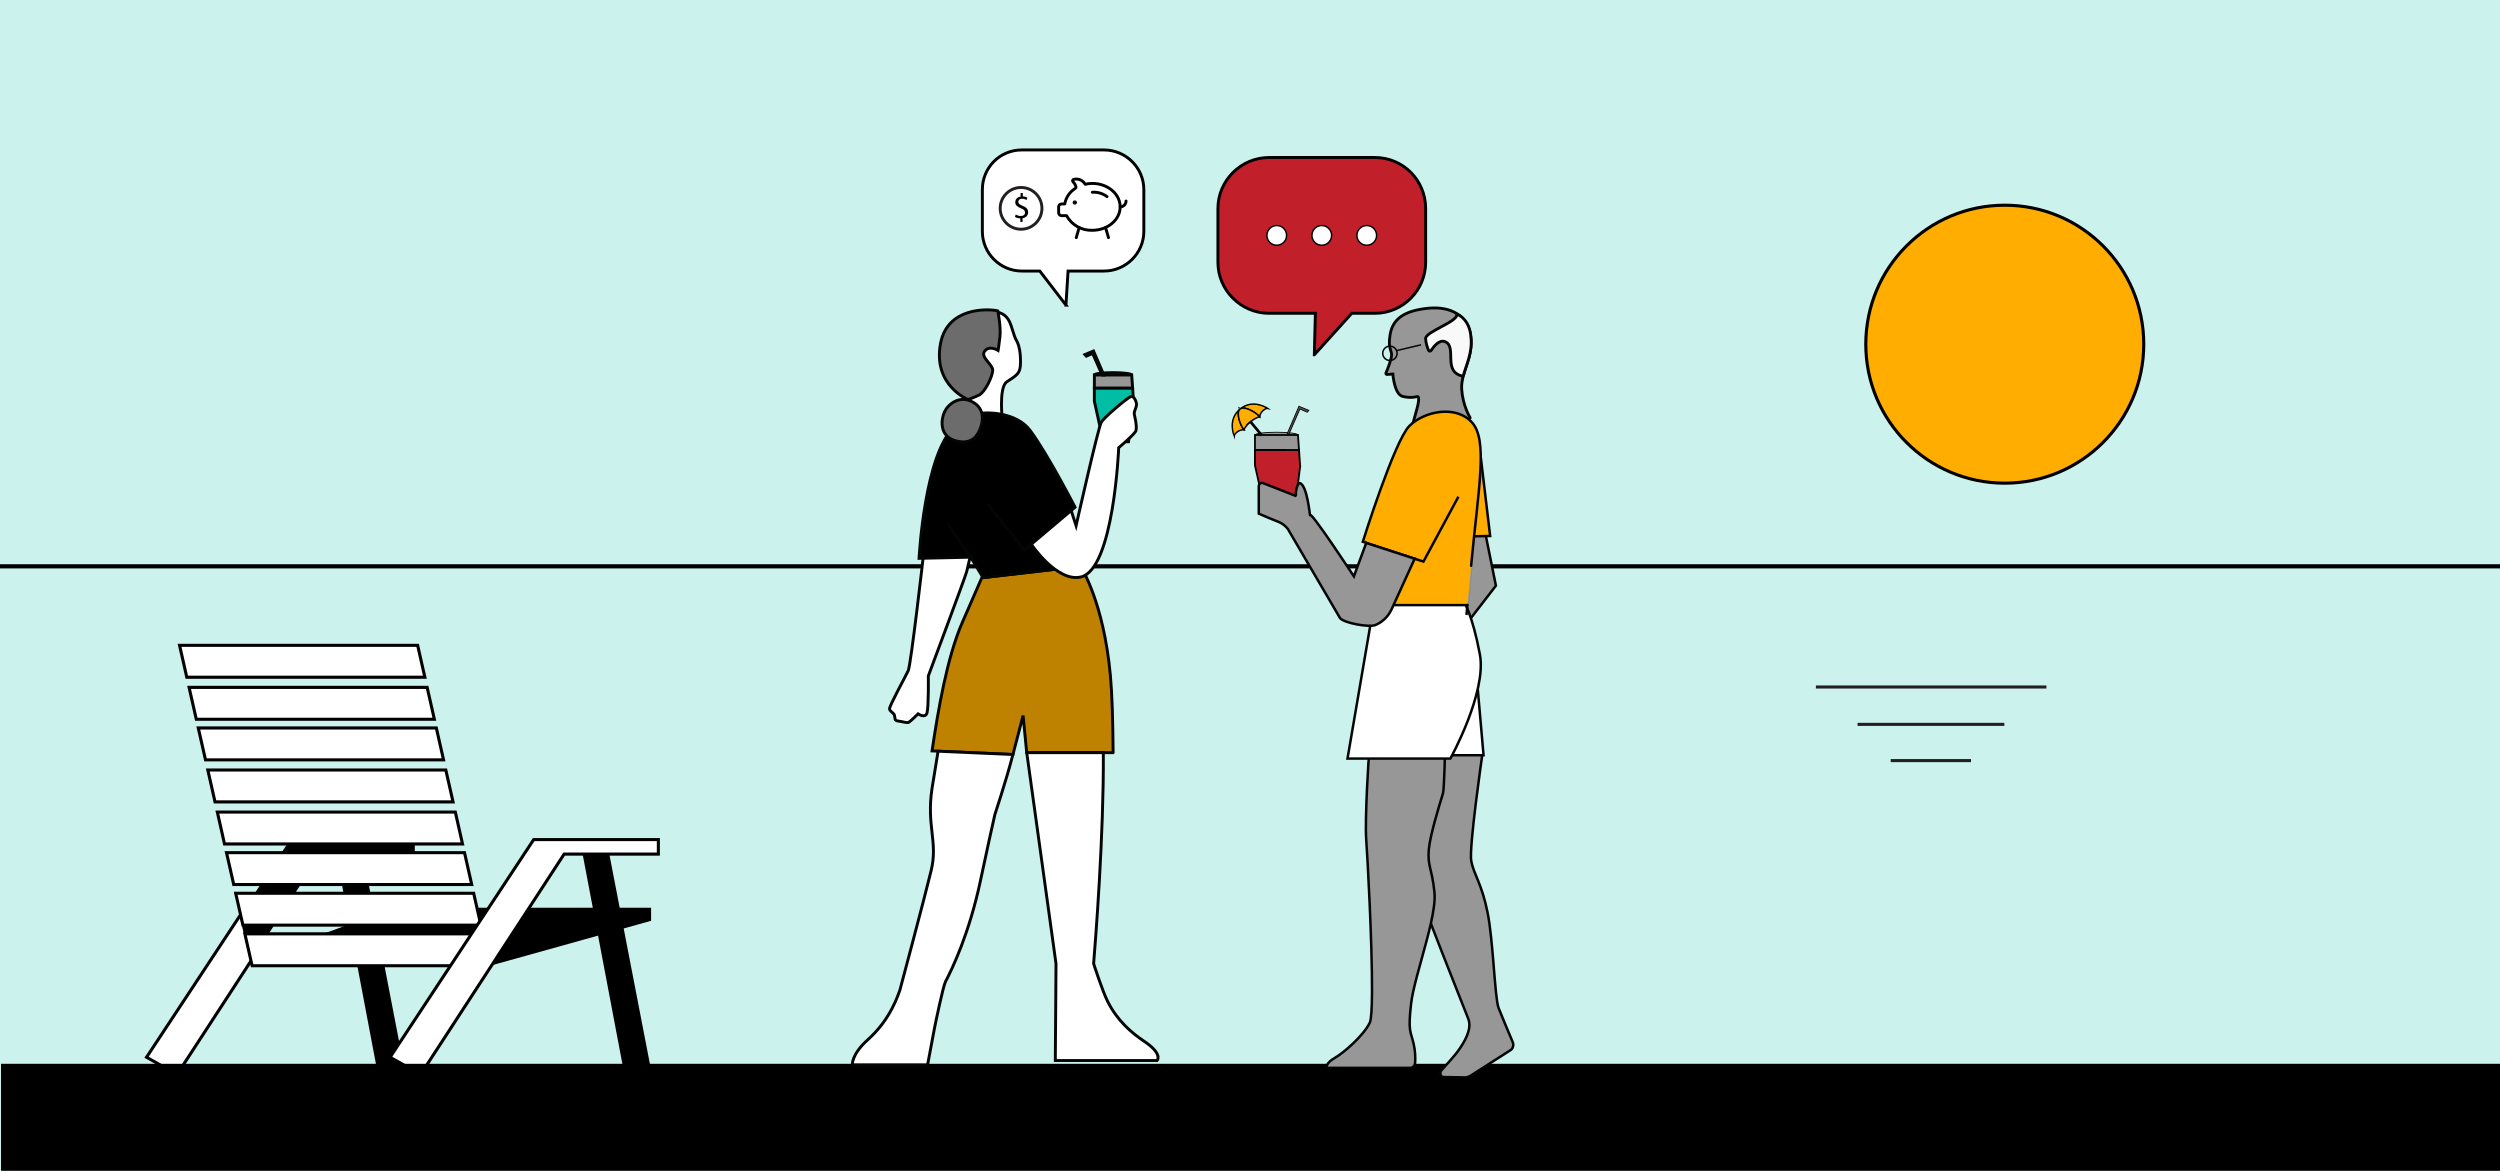 <?xml version="1.0" encoding="UTF-8"?>
<svg id="Layer_1" data-name="Layer 1" xmlns="http://www.w3.org/2000/svg" viewBox="0 0 1200 562">
  <defs>
    <style>
      .cls-1 {
        stroke-linecap: round;
        stroke-linejoin: round;
      }

      .cls-1, .cls-2, .cls-3, .cls-4, .cls-5, .cls-6, .cls-7, .cls-8, .cls-9, .cls-10, .cls-11 {
        stroke: #000;
      }

      .cls-1, .cls-12, .cls-13, .cls-4, .cls-14, .cls-11, .cls-15 {
        fill: none;
      }

      .cls-1, .cls-12, .cls-16, .cls-17, .cls-18, .cls-19, .cls-20, .cls-21, .cls-6, .cls-7, .cls-22, .cls-11 {
        stroke-width: 1.41px;
      }

      .cls-23 {
        fill: #f9f9f9;
      }

      .cls-23, .cls-24 {
        stroke-width: 1.37px;
      }

      .cls-23, .cls-24, .cls-16, .cls-17, .cls-18, .cls-19, .cls-20, .cls-21, .cls-25, .cls-26, .cls-27, .cls-14, .cls-28, .cls-22, .cls-29, .cls-30, .cls-15 {
        stroke: #040505;
      }

      .cls-24, .cls-18, .cls-25, .cls-28, .cls-29 {
        fill: #979797;
      }

      .cls-31 {
        fill: #ccf2ed;
      }

      .cls-32 {
        fill: #c20029;
      }

      .cls-2 {
        fill: #007873;
        stroke-width: .11px;
      }

      .cls-2, .cls-12, .cls-13, .cls-3, .cls-4, .cls-5, .cls-6, .cls-7, .cls-8, .cls-9, .cls-10 {
        stroke-miterlimit: 10;
      }

      .cls-12, .cls-13 {
        stroke: #231f20;
      }

      .cls-13, .cls-8 {
        stroke-width: 1.48px;
      }

      .cls-16 {
        fill: #00bda3;
      }

      .cls-17 {
        fill: #6c6c6c;
      }

      .cls-19, .cls-26, .cls-6, .cls-8, .cls-10 {
        fill: #fff;
      }

      .cls-20 {
        fill: #bf8200;
      }

      .cls-21, .cls-30 {
        fill: #545454;
      }

      .cls-3, .cls-7 {
        fill: #c1202b;
      }

      .cls-3, .cls-28 {
        stroke-width: .88px;
      }

      .cls-25, .cls-26, .cls-27 {
        stroke-width: 1.21px;
      }

      .cls-27, .cls-5, .cls-9 {
        fill: #ffad00;
      }

      .cls-4 {
        stroke-width: 2.01px;
      }

      .cls-5 {
        stroke-width: 1.5px;
      }

      .cls-14 {
        stroke-width: .74px;
      }

      .cls-9, .cls-10, .cls-15 {
        stroke-width: .71px;
      }

      .cls-29, .cls-30 {
        stroke-width: .42px;
      }
    </style>
  </defs>
  <rect id="background" class="cls-31" width="1200" height="562"/>
  <g>
    <g>
      <ellipse class="cls-29" cx="612.7" cy="208.79" rx="10.32" ry="1.32"/>
      <path class="cls-3" d="m624.08,223.81l-2.79,21.93h-13.94l-4.98-22.45v-7.32h21.15s.55,7.84.55,7.84Z"/>
      <polygon class="cls-28" points="623.53 215.98 602.38 215.97 602.38 208.8 623.02 208.8 623.53 215.98"/>
      <polygon class="cls-30" points="618.72 208.29 623.98 196.33 627.47 197.86 628.26 196.99 623.49 195 617.79 208.29 618.72 208.29"/>
    </g>
    <path class="cls-9" d="m595.22,196.35c2.08-1.72,7.7,1.63,9.42,3.71,0,0,.13-1.75,1.84-3.17,1.23-1.02,2.02-.85,2.02-.85,0,0-7.02-4.88-13.28.3Z"/>
    <path class="cls-9" d="m595.22,196.35c-6.26,5.18-2.79,12.98-2.79,12.98,0,0-.02-.81,1.21-1.82,1.71-1.41,3.46-1.21,3.46-1.21-1.72-2.08-3.97-8.23-1.89-9.95Z"/>
    <path class="cls-9" d="m595.22,196.35c-2.08,1.72.16,7.87,1.89,9.95,0,0,.47-1.63,3.16-3.85s4.38-2.38,4.38-2.38c-1.72-2.08-7.34-5.44-9.42-3.72Z"/>
    <path class="cls-2" d="m595.45,196.16l-.62-.75c-.11-.12-.3-.12-.41,0-.1.1-.12.26-.04.37l.62.75.23-.19c.08-.06.15-.13.22-.18Z"/>
    <path class="cls-10" d="m600.04,202.63l4.99,6.03c.02-.22.22-.39.44-.37,0,0,0,0,0,0l-4.99-6.03-.23.19-.23.19Z"/>
  </g>
  <circle id="sun" class="cls-5" cx="962.29" cy="165.21" r="66.71"/>
  <line id="line" class="cls-4" y1="271.84" x2="1203.55" y2="271.84"/>
  <g id="lines">
    <line class="cls-13" x1="871.62" y1="329.76" x2="982.28" y2="329.76"/>
    <line class="cls-13" x1="891.62" y1="347.69" x2="962.09" y2="347.69"/>
    <line class="cls-13" x1="907.53" y1="365.09" x2="946.09" y2="365.09"/>
  </g>
  <g id="chair">
    <polygon class="cls-8" points="120.74 460.82 84.97 515.75 70.34 507.47 115.6 438.87 120.74 460.82"/>
    <polygon points="312.53 435.72 297.45 435.72 291.66 405.79 279.13 407.18 284.54 435.72 189.36 435.72 179.82 439.21 174.16 409.97 199.1 409.97 199.1 403.01 139.26 403.01 115.6 438.87 120.74 460.82 153.86 409.97 161.35 409.97 167.73 443.63 120.74 460.82 171.22 462.02 181.01 513.66 194.23 513.66 184.3 462.34 235.29 463.55 287.07 449.09 299.31 513.66 312.53 513.66 299.37 445.66 312.53 441.98 312.53 435.72"/>
    <polygon class="cls-8" points="203.93 325.07 89.66 325.07 86.19 309.76 200.47 309.76 203.93 325.07"/>
    <polygon class="cls-8" points="208.49 345.25 94.22 345.25 90.76 329.94 205.03 329.94 208.49 345.25"/>
    <polygon class="cls-8" points="212.9 364.74 98.64 364.74 95.17 349.42 209.44 349.42 212.9 364.74"/>
    <polygon class="cls-8" points="217.46 384.91 103.21 384.91 99.75 369.61 213.99 369.61 217.46 384.91"/>
    <polygon class="cls-8" points="222.01 405.1 107.77 405.1 104.31 389.78 218.55 389.78 222.01 405.1"/>
    <polygon class="cls-8" points="226.42 424.58 112.19 424.58 108.72 409.27 222.96 409.27 226.42 424.58"/>
    <polygon class="cls-8" points="230.81 444.06 116.6 444.06 113.13 428.76 227.36 428.76 230.81 444.06"/>
    <polygon class="cls-8" points="235.22 463.55 121.01 463.55 117.54 448.24 231.76 448.24 235.22 463.55"/>
    <polygon class="cls-8" points="187.25 507.47 256.16 403.01 316.01 403.01 316.01 409.97 270.78 409.97 201.88 515.75 187.25 507.47"/>
  </g>
  <rect x=".48" y="510.61" width="1203.07" height="71.45"/>
  <g>
    <polygon class="cls-25" points="712.31 252.8 718.04 281.12 703.87 299.49 692.92 285.85 709.3 252.8 712.31 252.8"/>
    <polyline class="cls-27" points="710.82 219.85 715.27 257.27 700.9 257.56 709.11 219.85"/>
    <g id="af">
      <path id="ag" class="cls-24" d="m705.66,200.53l-10.1,9.39-17.74-5.26s.81-3.04,2.27-8.29c1.8-6.52.25-6.05.25-6.05,0,0-2.82.97-6.98-.01-4.15-1-4.78-10.77-4.78-10.77l-2.8.21c-.39.03-.68-.36-.53-.72.59-1.37,1.8-4.31,2.51-7.16.96-3.85-1.82-3.5-.51-11.27,1.31-7.78,7.12-11.49,18.14-12.63.04,0,.08,0,.13-.02,10.98-1.07,19.3,3.64,20.49,13.73.87,7.39-2.13,13.14-3.62,18.79-.56,2.08-.91,4.16-.78,6.31.49,7.94,4.05,13.74,4.05,13.74Z"/>
      <path id="ah" class="cls-23" d="m702.32,180.58c-10.19-1.91-2.74-14.02-8.61-16.55-2.82-1.22-5.57,2.32-6.79,4.22-.3.47-1,.41-1.22-.11-.57-1.33-1.35-3.55-1.41-5.62-.08-3.26,15.17-7.97,15.01-11.51.83-.28,6.26,2.77,6.74,10.79.87,7.39-2.24,13.13-3.73,18.78h0Z"/>
    </g>
    <path id="av" class="cls-25" d="m686.87,357.47l10.94,2.24,13.66,2.8s-6.43,44.35-5.28,50.75c1.16,6.38,5.07,10.83,7.84,24.73,1.3,6.48,2.13,15.87,2.84,24.52.81,9.87,1.47,18.8,2.45,21.32,1.37,3.49,4.98,12.12,6.79,16.4.58,1.38.13,3.08-1,3.8l-19.24,12.31c-.84.53-1.79.81-2.74.8l-10.22-.15c-1.4-.01-2.06-2.08-1.03-3.22,2.69-2.98,6.46-7.23,7.63-8.83,3.46-4.72,7.14-10.84,5.3-15.83-.63-1.7-3.63-9.18-7.4-18.72-2.91-7.35-6.3-15.92-9.41-24.01-4.75-12.3-8.91-23.48-9.92-27.57-2.06-8.35-3.97-28.82-4.6-36.19-.15-1.7,4.13-27.05,4.13-27.05l9.26,1.9Z"/>
    <path id="aw" class="cls-25" d="m636.72,512.57s-.49-2.22,3.91-4.72c4.4-2.5,13.93-10.83,16.86-16.95.74-1.53,1.03-7.17,1.07-14.93.12-23.27-2.22-65.58-2.77-72.87-.74-9.72,1.23-41.43,1.47-42.27l14.18-1.19,9.56-.8,5.76-1.07h6.92s-.42,21.04-1.06,23.08c-2,6.4-6.21,20.37-6.77,26.69-.74,8.34,1.46,8.89,2.69,20.84.37,3.68-.41,8.92-1.71,14.79h0c-2.37,10.65-6.46,23.39-8.5,32.8-.48,2.22-.84,4.25-1.04,6.03-1.47,13.06-.25,12.78,1.23,18.9.86,3.59.87,6.99.75,9.18-.09,1.41-1.1,2.48-2.33,2.48h-40.22s0,0,0,0Z"/>
    <g id="bf">
      <polygon id="bg" class="cls-26" points="699.74 320.89 690.16 362.51 712.1 362.51 708.06 316.36 699.74 320.89"/>
      <path id="bh" class="cls-26" d="m702.92,289.2s3.94,6.55,7.28,24.21c.05.25.1.51.15.76,3.37,18.22-14.17,49.94-14.17,49.94h-49.38s12.79-74.69,12.79-74.69l43.34-.21h0Z"/>
    </g>
    <path id="da" class="cls-27" d="m700.04,238.39l-16.79,31.18-29.1-9.5s15.13-48.39,22.36-55.62c6.95-6.95,22.06-10.27,29.92-1.82,7.86,8.47,3.32,30.83-.3,68.92-3.62,38.09-1.76,18.9-1.76,18.9h-43.83l-.66-28.45"/>
    <path id="dc" class="cls-25" d="m655.8,260.62l23.24,7.58-11.11,24.32c-1.58,3.46-4.39,6.1-7.78,7.51-2.9,1.2-15.04-.9-16.96-3.39l-25.01-42.71c-1.2-1.55-2.78-2.75-4.61-3.48-2.82-1.12-7.09-2.84-9.36-3.9v-13.17c0-1.26,1.39-2.01,2.45-1.33l15.64,6.12c-.9-.63.41-6.45,1.5-6.29,3.61.51,5.04,16.15,4.99,15.43-.23-3.11,21.08,29.35,21.08,29.35l5.92-16.05h0Z"/>
    <circle class="cls-14" cx="667.16" cy="169.59" r="3.45"/>
    <line class="cls-15" x1="682.12" y1="165.5" x2="670.06" y2="168.35"/>
  </g>
  <g>
    <g>
      <ellipse class="cls-18" cx="534.25" cy="180" rx="8.95" ry="1.14"/>
      <path class="cls-16" d="m544.12,193.02l-2.42,19.02h-12.09l-4.32-19.47v-6.35h18.35s.48,6.8.48,6.8Z"/>
      <polygon class="cls-18" points="543.65 186.23 525.3 186.23 525.3 180 543.21 180 543.65 186.23"/>
      <polygon class="cls-21" points="529.03 180 524.46 169.63 521.44 170.96 520.76 170.2 524.89 168.48 529.83 180 529.03 180"/>
    </g>
    <path id="j" class="cls-19" d="m477.78,149.62c2.85.52,5.82,1.48,7.51,6.57s1.58,5.39,2.75,7.51,1.91,5.82,1.79,10.69-1.45,5.49-6.57,8.9c-4.12,2.75-2.01,19.8-2.01,19.8,0,0-11.01-2.22-11.65-2.01s-5.93-3.91-5.93-3.91l1.06-16.94,3.28-26.36,9.74-4.24h.01Z"/>
    <path id="k" class="cls-19" d="m443.23,266.68s-5.99,52.44-7.27,55.22-9.21,17.13-8.99,18.41,1.92,1.71,2.36,2.99-.21,2.57,1.71,2.78,4.28,1.07,5.14.64,4.49-4.07,4.49-4.07c0,0,3.43,2.36,4.28-.42s.64-17.76.64-17.76c0,0,17.76-47.51,18.41-50.08s2.99-12.85,2.99-12.85l-22.69,3.64-1.07,1.5h.01Z"/>
    <path class="cls-20" d="m534.29,361.29h-41.47l-1.74-17.81s-2.23,8.56-4.87,18.67l-38.83-1.71c2.84-19.06,7.14-44.73,14.49-61.59l9.38-21.5,47.4-5.51c.41.62,11.08,17.2,14.33,52.36.83,9.02,1.21,22.3,1.31,37.09Z"/>
    <g id="m">
      <path id="n" class="cls-32" d="m502.35,241.54l16.38,30.29-46.85,5.44-5.9-9.81-24.81.55s2.58-50.72,17.31-63.44c2.61-2.26,6.16-4.65,8.87-5.51,5.68-1.79,20.67-1.34,27.28,7.75,8.83,12.13,21.42,36.67,21.42,36.67l-24.44,20.63-17.37-22.01"/>
      <path id="o" class="cls-22" d="m507.36,250.82l11.35,21-46.85,5.44-5.9-9.81-24.81.55s2.58-50.72,17.31-63.44c2.61-2.26,6.16-4.65,8.87-5.51,5.68-1.79,20.67-1.34,27.28,7.75,8.83,12.13,21.42,36.67,21.42,36.67l-24.44,20.63-17.37-22.01m-19.6,8.91l11.32,16.45"/>
    </g>
    <path id="p" class="cls-19" d="m495.01,261.24s12.31,18.36,23.78,15.72c15.84-3.64,18.19-62.07,18.19-62.07,0,0,8.13-6.81,8.34-8.34.42-2.99-.64-6.21-.86-7.71s1.07-3.21,1.07-4.7-1.28-4.07-2.57-3.85-12.85,9.84-14.35,12.41-12.09,49.65-12.09,49.65l-2.36-7.29-19.18,16.2h.01Z"/>
    <g id="q">
      <path id="r" class="cls-17" d="m478.94,149.21s1.57,7.65,1.04,12.34-.89,6.65-.89,6.65c0,0-4.33-2.75-6.57.52-1.89,2.8,3.98,6.21,3.98,8.99s-3.67,10.59-6.64,11.97-5.18,2.1-5.18,2.1c0,0-17.03-6.78-13.22-26.94,3.3-17.41,22.42-16.69,27.46-15.65h0Z"/>
      <path id="s" class="cls-17" d="m467.01,193.03c-6.37-3.6-11.89.93-13.64,4.66s-2.63,11.88,5.58,13.96c8.2,2.09,10.63-3.37,11.73-6.38s2.15-8.95-3.67-12.23h0Z"/>
    </g>
    <g>
      <path class="cls-19" d="m447.38,378.36c-2.75,18.19,2.91,25.64-.41,39.42-3.32,13.78-15,57.4-15,57.4-.69,2.01-1.43,3.89-2.22,5.66-3.76,8.4-8.56,14.05-13.34,18.36-7.7,6.92-7.3,11.92-7.3,11.92h36.13l3.28-17.41c.44-2.35,4.19-20.38,5.31-22.49,3.41-6.48,11.43-23.41,16.69-48.04,3.27-15.35,6.47-29.98,7.02-32.19.32-1.27,5.03-14.91,8.67-28.83l-35.93-1.58c-.78,5.25-2.3,13.86-2.9,17.78Z"/>
      <path class="cls-19" d="m555.84,507.4c0-.09-.02-.19-.03-.29-.01-.07-.02-.14-.04-.22-.02-.11-.06-.22-.09-.34-.02-.08-.05-.15-.08-.23-.05-.13-.1-.26-.16-.39-.02-.04-.03-.08-.05-.13-.02-.04-.05-.08-.07-.12-.07-.14-.16-.29-.25-.44-.05-.09-.11-.17-.17-.26-.11-.16-.22-.33-.35-.5-.03-.04-.05-.07-.08-.11-.04-.05-.1-.11-.14-.16-.15-.18-.3-.36-.47-.55-.09-.1-.18-.19-.28-.29-.19-.2-.39-.39-.6-.6-.11-.1-.23-.2-.34-.31-.24-.21-.48-.43-.75-.65-.13-.11-.28-.22-.41-.33-.29-.23-.58-.46-.91-.7-.03-.02-.06-.05-.09-.07-.4-.28-.8-.58-1.26-.88-5.83-3.9-12.75-9.63-17.52-19.08-2.53-4.97-6.76-18.21-6.76-18.21.83-10.09,4.93-61.81,4.66-101.26h-36.76l14.04,101.26-.11,17.06-.16,21.11-.06,8.35h48.83s.01-.01.03-.03c0,0,.01-.01.02-.02.02-.02.04-.05.06-.08.01-.02.03-.04.04-.06.02-.03.04-.06.06-.09,0,0,0,0,0-.01.02-.03.03-.07.05-.11.02-.04.04-.08.06-.13.02-.05.03-.1.05-.15.01-.04.03-.08.04-.12,0-.01,0-.02,0-.04.01-.06.02-.13.03-.2,0-.04.02-.08.02-.13,0-.01,0-.03,0-.05,0-.08,0-.16,0-.24,0-.06,0-.13,0-.2Z"/>
    </g>
  </g>
  <path class="cls-6" d="m511.66,146.45l-12.56-16.35h-8.61c-10.47,0-18.96-8.56-18.96-19.03v-20.07c0-10.47,8.32-19.03,18.96-19.03h39.44c10.47,0,19.11,8.56,19.11,19.03v20.07c0,10.46-8.64,19.03-19.11,19.03h-17.26s-1.02,16.35-1.02,16.35Z"/>
  <path class="cls-7" d="m630.89,170.28l17.96-19.9h11.07c13.46,0,24.39-11.02,24.39-24.48v-25.82c0-13.46-10.71-24.48-24.39-24.48h-50.74c-13.46,0-24.58,11.01-24.58,24.48v25.82c0,13.46,11.12,24.48,24.58,24.48h22.2l-.5,19.9Z"/>
  <path class="cls-10" d="m617.57,112.99c0-2.61-2.12-4.73-4.73-4.73s-4.73,2.12-4.73,4.73,2.12,4.73,4.73,4.73,4.73-2.12,4.73-4.73"/>
  <path class="cls-10" d="m639.18,112.99c0-2.61-2.12-4.73-4.73-4.73s-4.73,2.12-4.73,4.73,2.12,4.73,4.73,4.73,4.73-2.12,4.73-4.73"/>
  <path class="cls-10" d="m660.77,112.99c0-2.61-2.12-4.73-4.73-4.73s-4.73,2.12-4.73,4.73,2.12,4.73,4.73,4.73,4.73-2.12,4.73-4.73"/>
  <circle class="cls-12" cx="490.11" cy="100.01" r="10.02"/>
  <path d="m489.76,106.55v-1.71c-.98-.02-2-.32-2.59-.75l.41-1.13c.61.41,1.49.73,2.44.73,1.2,0,2.01-.69,2.01-1.66s-.66-1.51-1.91-2.02c-1.73-.68-2.79-1.46-2.79-2.93s1-2.47,2.56-2.73v-1.71h1.05v1.64c1.02.03,1.71.3,2.2.59l-.42,1.12c-.36-.2-1.05-.58-2.13-.58-1.3,0-1.8.78-1.8,1.46,0,.88.63,1.32,2.1,1.93,1.74.71,2.62,1.59,2.62,3.1,0,1.34-.93,2.59-2.68,2.88v1.76h-1.07Z"/>
  <path class="cls-1" d="m524.33,92.28c2.52-.17,5.01.57,7.03,2.09"/>
  <path class="cls-1" d="m540.5,96.49c0,1.55-1.26,2.81-2.81,2.81h0"/>
  <path class="cls-1" d="m520.89,88.45c-1.1-1.94-3.36-2.9-5.52-2.34-.38.1-.6.48-.5.86.03.13.1.24.2.33.68.64,1.16,1.46,1.39,2.37.07.29-.05.6-.3.76-2.68,1.65-4.53,4.37-5.08,7.47h-1.52c-.78,0-1.41.63-1.41,1.4v2.81c0,.78.63,1.4,1.41,1.4h2.39c2.46,4.5,7.25,7.22,12.37,7.03,7.38,0,13.36-5.04,13.36-11.25,0-7.26-8.15-12.79-16.8-10.85h0Z"/>
  <path class="cls-1" d="m518.01,109.21l-1.41,4.86"/>
  <path class="cls-1" d="m530.66,109.21l1.41,4.86"/>
  <path class="cls-11" d="m515.9,97.55c-.19,0-.35-.16-.35-.35s.16-.35.35-.35"/>
  <path class="cls-11" d="m515.9,97.55c.19,0,.35-.16.35-.35s-.16-.35-.35-.35"/>
</svg>